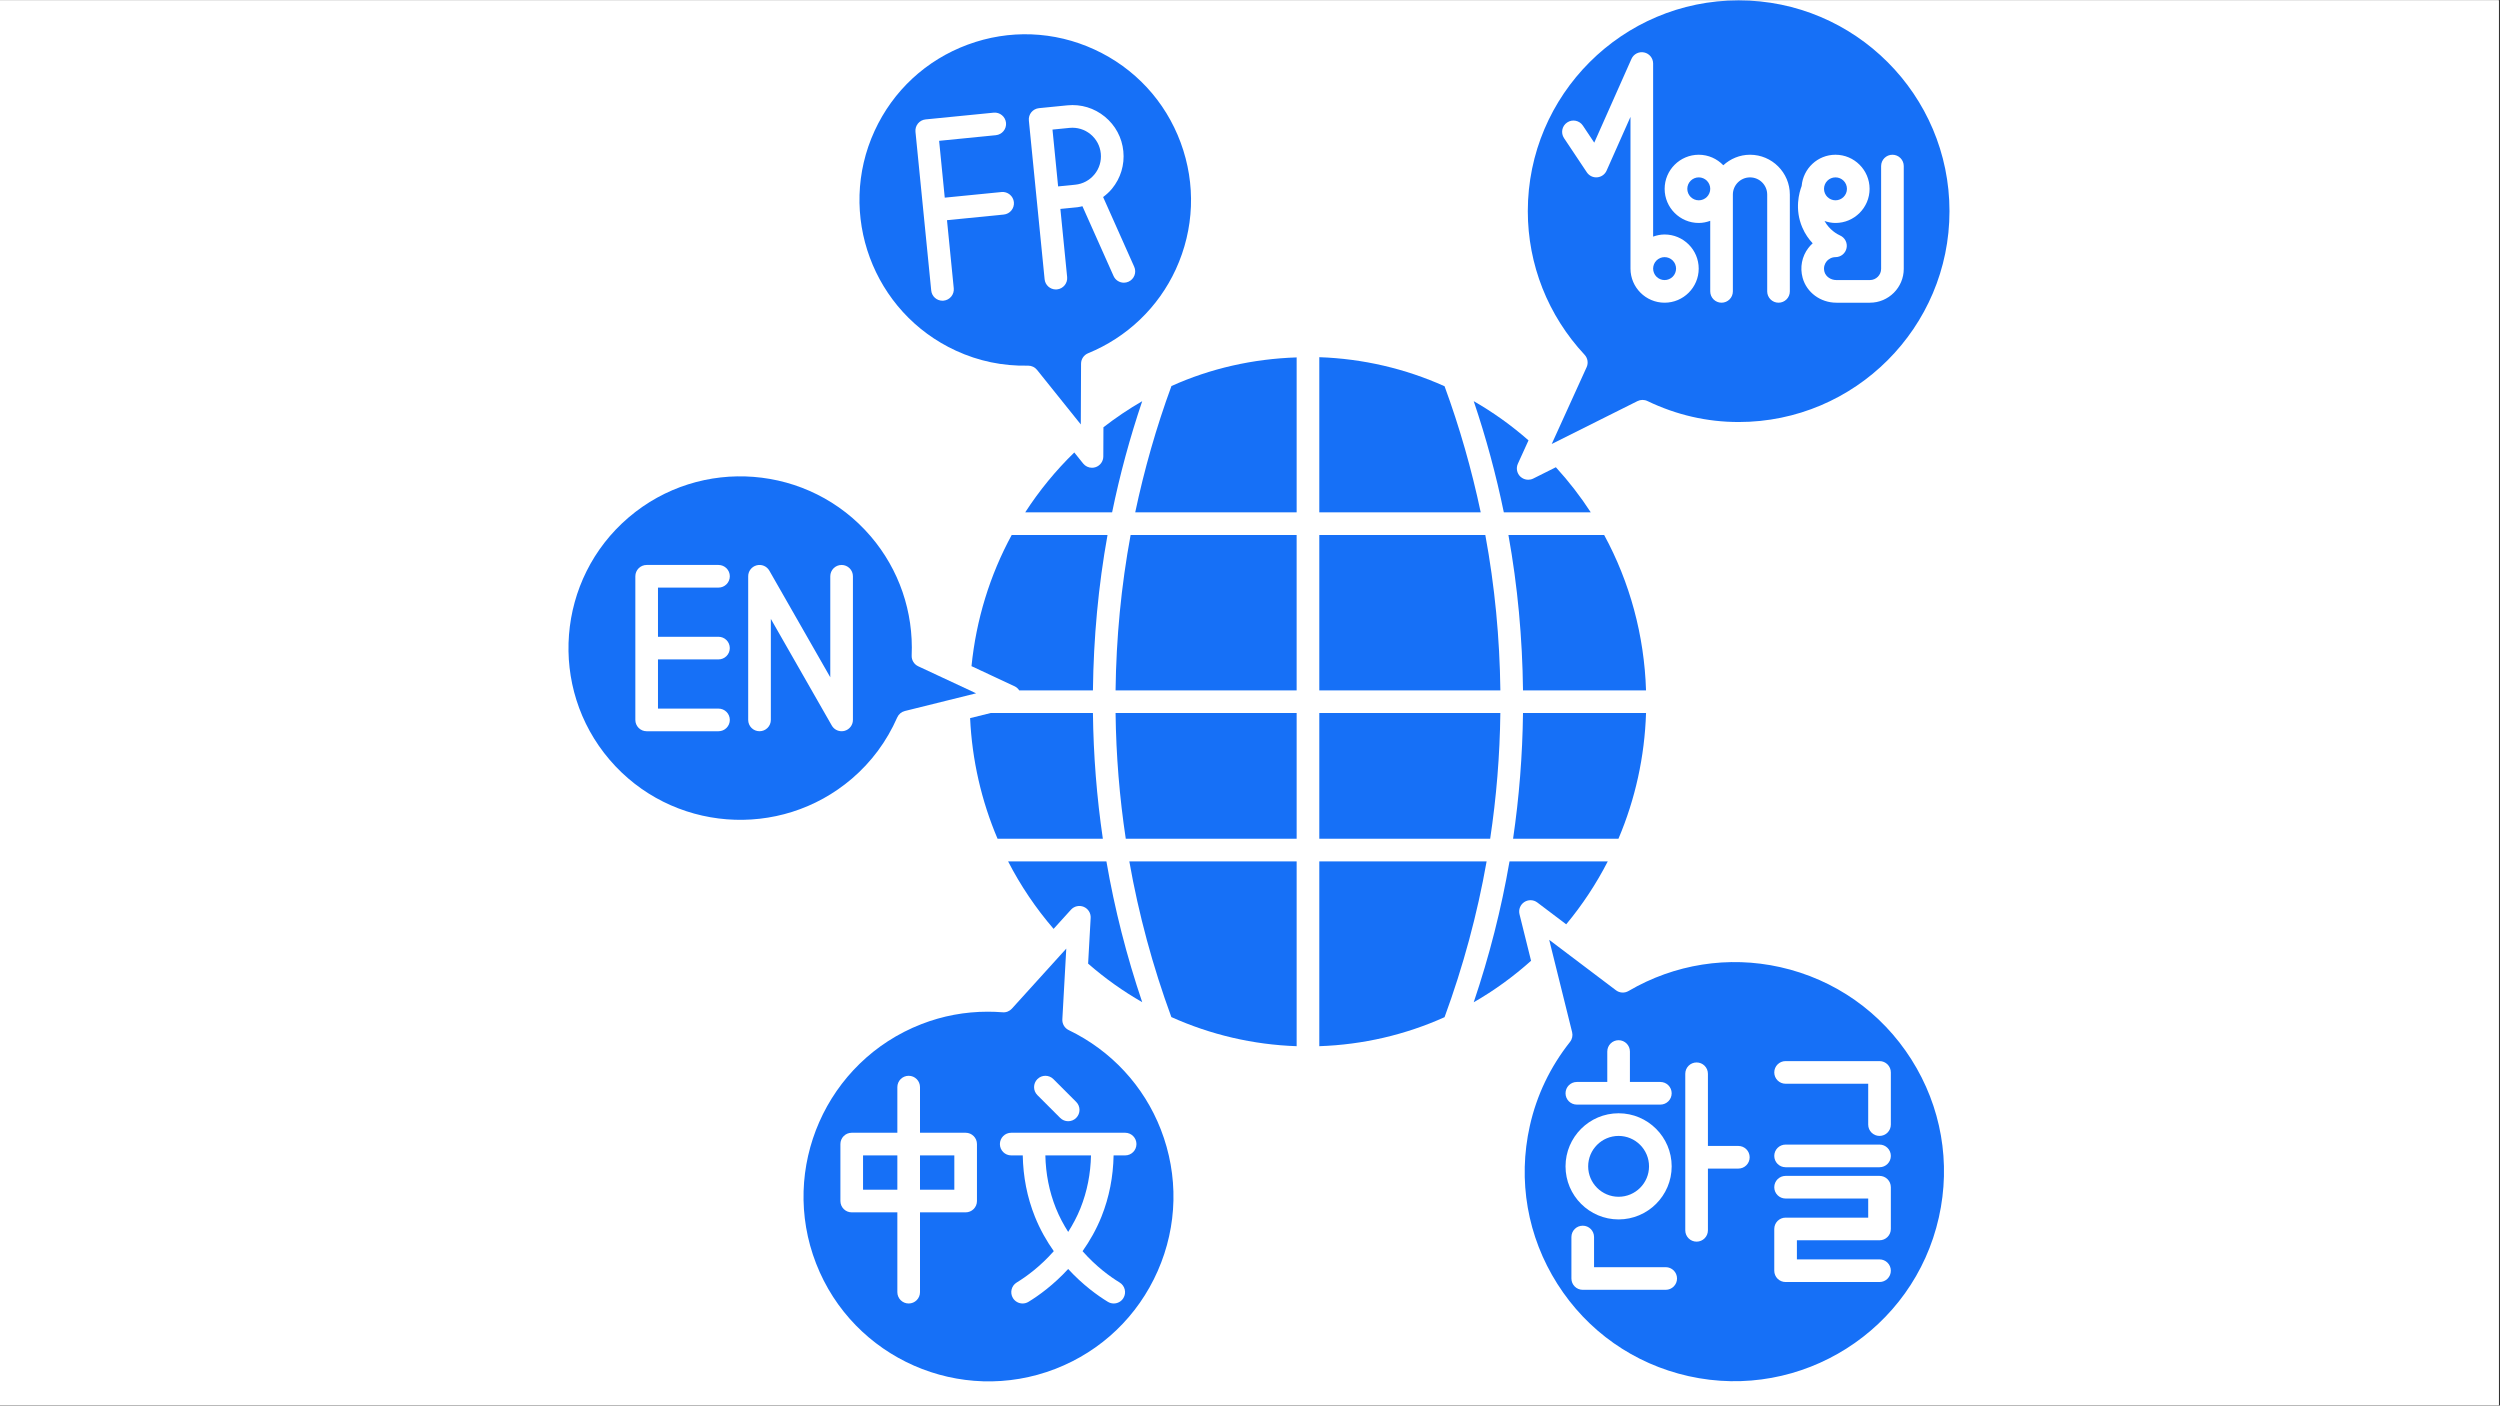 <svg xmlns="http://www.w3.org/2000/svg" xmlns:xlink="http://www.w3.org/1999/xlink" width="1366" zoomAndPan="magnify" viewBox="0 0 1024.5 576" height="768" preserveAspectRatio="xMidYMid meet" version="1.0"><rect x="0" y="0" width="1024.5" height="576" fill="#333333" stroke="none"/><defs><clipPath id="79700a048e"><path d="M 0 0.141 L 1024 0.141 L 1024 575.859 L 0 575.859 Z M 0 0.141 " clip-rule="nonzero"/></clipPath><clipPath id="aaff83b632"><path d="M 626 0.141 L 799 0.141 L 799 182 L 626 182 Z M 626 0.141 " clip-rule="nonzero"/></clipPath></defs><g clip-path="url(#79700a048e)"><path fill="#ffffff" d="M 0 0.141 L 1024 0.141 L 1024 575.859 L 0 575.859 Z M 0 0.141 " fill-opacity="1" fill-rule="nonzero"/><path fill="#ffffff" d="M 0 0.141 L 1024 0.141 L 1024 575.859 L 0 575.859 Z M 0 0.141 " fill-opacity="1" fill-rule="nonzero"/></g><path fill="#1670f7" d="M 468.078 410.691 C 461.688 391.801 456.777 372.543 453.406 352.988 L 413.113 352.988 C 418.184 362.867 424.438 372.148 431.762 380.652 L 438.887 372.789 C 440.211 371.336 442.293 370.871 444.117 371.625 C 445.93 372.387 447.07 374.203 446.953 376.168 L 445.91 394.895 C 452.82 400.926 460.246 406.207 468.078 410.691 Z M 468.078 410.691 " fill-opacity="1" fill-rule="nonzero"/><path fill="#1670f7" d="M 408.797 343.715 L 451.949 343.715 C 449.449 326.719 448.09 309.527 447.883 292.199 L 405.977 292.199 L 397.551 294.289 C 398.344 311.469 402.191 328.184 408.797 343.715 Z M 408.797 343.715 " fill-opacity="1" fill-rule="nonzero"/><path fill="#1670f7" d="M 377.016 473.484 L 391.082 473.484 L 391.082 487.543 L 377.016 487.543 Z M 377.016 473.484 " fill-opacity="1" fill-rule="nonzero"/><path fill="#1670f7" d="M 391.762 143.719 C 401.008 147.973 410.836 150.055 421.277 149.848 C 421.305 149.848 421.332 149.848 421.359 149.848 C 422.766 149.848 424.098 150.48 424.98 151.582 L 442.914 173.934 L 443.016 149.039 C 443.023 147.164 444.156 145.477 445.891 144.766 C 461.898 138.203 474.664 125.988 481.844 110.371 C 489.422 93.883 490.125 75.434 483.832 58.422 C 477.535 41.41 464.98 27.863 448.5 20.285 C 432.02 12.699 413.57 12 396.555 18.297 C 379.539 24.598 365.992 37.148 358.41 53.629 C 342.77 87.656 357.73 128.07 391.762 143.719 Z M 425.777 44.324 L 437.395 43.168 C 442.988 42.605 448.43 44.27 452.762 47.816 C 457.102 51.371 459.793 56.398 460.344 61.977 C 460.895 67.547 459.25 73.008 455.695 77.34 C 454.621 78.648 453.375 79.754 452.059 80.75 L 464.801 109.324 C 465.852 111.66 464.797 114.406 462.453 115.445 C 461.84 115.719 461.195 115.852 460.57 115.852 C 458.793 115.852 457.102 114.824 456.332 113.098 L 443.582 84.512 C 442.898 84.648 442.242 84.852 441.539 84.922 L 434.543 85.617 L 437.312 113.52 C 437.57 116.066 435.703 118.34 433.156 118.598 C 433.004 118.609 432.852 118.621 432.695 118.621 C 430.336 118.621 428.32 116.832 428.082 114.441 L 424.871 82.062 C 424.863 82.016 424.859 81.965 424.855 81.918 C 424.848 81.875 424.844 81.82 424.84 81.777 L 421.629 49.398 C 421.363 46.852 423.227 44.578 425.777 44.324 Z M 376.184 50.609 C 376.965 49.66 378.09 49.055 379.316 48.934 L 407.191 46.172 C 409.715 45.914 412.016 47.781 412.266 50.328 C 412.523 52.875 410.656 55.148 408.109 55.402 L 384.852 57.711 L 387.16 81 L 410.418 78.695 C 412.926 78.434 415.242 80.305 415.492 82.852 C 415.746 85.398 413.883 87.672 411.336 87.926 L 388.078 90.234 L 390.848 118.137 C 391.105 120.684 389.238 122.957 386.691 123.211 C 386.539 123.227 386.387 123.234 386.227 123.234 C 383.871 123.234 381.852 121.449 381.617 119.055 L 375.16 54.016 C 375.035 52.785 375.406 51.562 376.184 50.609 Z M 376.184 50.609 " fill-opacity="1" fill-rule="nonzero"/><path fill="#1670f7" d="M 353.676 473.484 L 367.734 473.484 L 367.734 487.543 L 353.676 487.543 Z M 353.676 473.484 " fill-opacity="1" fill-rule="nonzero"/><path fill="#1670f7" d="M 614.844 292.195 L 540.648 292.195 L 540.648 343.715 L 610.672 343.715 C 613.23 326.719 614.637 309.527 614.844 292.195 Z M 614.844 292.195 " fill-opacity="1" fill-rule="nonzero"/><path fill="#1670f7" d="M 417.68 282.914 L 447.883 282.914 C 448.137 261.449 450.09 240.172 453.863 219.23 L 414.598 219.23 C 405.66 235.684 400.039 253.906 398.121 272.992 L 415.809 281.254 C 416.602 281.625 417.223 282.219 417.68 282.914 Z M 417.68 282.914 " fill-opacity="1" fill-rule="nonzero"/><path fill="#1670f7" d="M 367.68 294.004 C 368.258 292.691 369.41 291.719 370.809 291.371 L 400.012 284.121 L 376.277 273.035 C 374.578 272.242 373.52 270.5 373.605 268.625 C 374.383 250.715 368.441 233.387 356.867 219.84 C 331.645 190.324 287.113 186.84 257.594 212.059 C 228.082 237.285 224.59 281.82 249.809 311.336 C 275.035 340.848 319.562 344.344 349.082 319.121 C 357.109 312.258 363.367 303.809 367.68 294.004 Z M 294.434 260.949 C 297 260.949 299.07 263.027 299.07 265.59 C 299.07 268.148 297 270.227 294.434 270.227 L 269.641 270.227 L 269.641 290.383 L 294.438 290.383 C 297.004 290.383 299.078 292.457 299.078 295.023 C 299.078 297.59 297.004 299.664 294.438 299.664 L 265.004 299.664 C 262.438 299.664 260.363 297.59 260.363 295.023 L 260.363 236.156 C 260.363 233.598 262.438 231.52 265.004 231.52 L 294.438 231.52 C 297.004 231.52 299.078 233.598 299.078 236.156 C 299.078 238.719 297.004 240.797 294.438 240.797 L 269.641 240.797 L 269.641 260.949 Z M 346.082 299.504 C 345.684 299.605 345.281 299.656 344.887 299.656 C 343.25 299.656 341.695 298.789 340.863 297.32 L 315.891 253.625 L 315.891 295.02 C 315.891 297.586 313.816 299.66 311.25 299.66 C 308.684 299.66 306.609 297.586 306.609 295.02 L 306.609 236.156 C 306.609 234.051 308.027 232.215 310.059 231.676 C 312.098 231.125 314.234 232.027 315.277 233.855 L 340.25 277.551 L 340.25 236.156 C 340.25 233.598 342.324 231.52 344.887 231.52 C 347.453 231.52 349.527 233.598 349.527 236.156 L 349.527 295.023 C 349.527 297.125 348.117 298.969 346.082 299.504 Z M 346.082 299.504 " fill-opacity="1" fill-rule="nonzero"/><path fill="#1670f7" d="M 440.617 75.695 C 443.727 75.387 446.527 73.883 448.512 71.469 C 450.496 69.051 451.414 66.008 451.105 62.898 C 450.801 59.785 449.297 56.984 446.879 55 C 444.465 53.012 441.398 52.109 438.309 52.406 L 431.309 53.102 L 433.617 76.391 Z M 440.617 75.695 " fill-opacity="1" fill-rule="nonzero"/><path fill="#1670f7" d="M 608.68 219.234 L 540.648 219.234 L 540.648 282.922 L 614.852 282.922 C 614.586 261.438 612.551 240.16 608.68 219.234 Z M 608.68 219.234 " fill-opacity="1" fill-rule="nonzero"/><path fill="#1670f7" d="M 686.852 110.07 C 686.852 110.379 686.82 110.684 686.758 110.988 C 686.699 111.289 686.609 111.582 686.492 111.867 C 686.375 112.152 686.23 112.426 686.059 112.68 C 685.887 112.938 685.691 113.176 685.473 113.395 C 685.254 113.609 685.02 113.805 684.762 113.977 C 684.504 114.148 684.234 114.293 683.949 114.41 C 683.664 114.531 683.371 114.617 683.066 114.68 C 682.766 114.738 682.457 114.77 682.148 114.77 C 681.84 114.77 681.535 114.738 681.234 114.68 C 680.93 114.617 680.637 114.531 680.352 114.41 C 680.066 114.293 679.797 114.148 679.539 113.977 C 679.281 113.805 679.047 113.609 678.828 113.395 C 678.609 113.176 678.414 112.938 678.242 112.68 C 678.07 112.426 677.926 112.152 677.809 111.867 C 677.691 111.582 677.602 111.289 677.543 110.988 C 677.48 110.684 677.449 110.379 677.449 110.07 C 677.449 109.762 677.48 109.457 677.543 109.152 C 677.602 108.852 677.691 108.555 677.809 108.27 C 677.926 107.988 678.07 107.715 678.242 107.461 C 678.414 107.203 678.609 106.965 678.828 106.746 C 679.047 106.527 679.281 106.332 679.539 106.164 C 679.797 105.992 680.066 105.848 680.352 105.727 C 680.637 105.609 680.93 105.52 681.234 105.461 C 681.535 105.402 681.84 105.371 682.148 105.371 C 682.457 105.371 682.766 105.402 683.066 105.461 C 683.371 105.52 683.664 105.609 683.949 105.727 C 684.234 105.848 684.504 105.992 684.762 106.164 C 685.02 106.332 685.254 106.527 685.473 106.746 C 685.691 106.965 685.887 107.203 686.059 107.461 C 686.23 107.715 686.375 107.988 686.492 108.27 C 686.609 108.555 686.699 108.852 686.758 109.152 C 686.82 109.457 686.852 109.762 686.852 110.07 Z M 686.852 110.07 " fill-opacity="1" fill-rule="nonzero"/><path fill="#1670f7" d="M 752.18 82.086 C 754.773 82.086 756.879 79.98 756.879 77.387 C 756.879 74.793 754.773 72.688 752.18 72.688 C 749.59 72.688 747.484 74.793 747.48 77.383 C 747.48 77.387 747.48 77.391 747.48 77.391 C 747.488 79.984 749.59 82.086 752.18 82.086 Z M 752.18 82.086 " fill-opacity="1" fill-rule="nonzero"/><g clip-path="url(#aaff83b632)"><path fill="#1670f7" d="M 650.199 150.477 L 635.895 181.949 L 671.035 164.375 C 672.316 163.734 673.832 163.723 675.121 164.348 C 686.98 170.051 699.555 172.945 712.5 172.945 C 760.145 172.945 798.898 134.184 798.898 86.539 C 798.898 38.895 760.141 0.141 712.5 0.141 C 664.859 0.141 626.094 38.895 626.094 86.539 C 626.094 108.398 634.359 129.301 649.371 145.391 C 650.645 146.762 650.977 148.77 650.199 150.477 Z M 738.32 76.223 C 738.926 69.07 744.871 63.414 752.18 63.414 C 759.883 63.414 766.156 69.688 766.156 77.391 C 766.156 85.098 759.883 91.371 752.18 91.371 C 750.602 91.371 749.113 91.051 747.695 90.566 C 749.723 94.258 752.977 96.027 754.016 96.477 C 756.039 97.348 757.164 99.52 756.719 101.672 C 756.273 103.832 754.379 105.375 752.18 105.375 C 750.719 105.375 749.352 106.059 748.438 107.25 C 747.914 107.941 747.117 109.395 747.664 111.402 C 748.199 113.352 750.258 114.77 752.559 114.77 L 766.285 114.77 C 768.824 114.77 770.883 112.703 770.883 110.172 L 770.883 68.055 C 770.883 65.492 772.957 63.414 775.523 63.414 C 778.09 63.414 780.16 65.492 780.16 68.055 L 780.16 110.172 C 780.16 117.82 773.938 124.047 766.285 124.047 L 752.559 124.047 C 746.051 124.047 740.359 119.855 738.715 113.848 C 737.547 109.57 738.406 105.109 741.066 101.617 C 741.602 100.922 742.195 100.281 742.836 99.703 C 741.242 98.016 739.723 95.883 738.582 93.219 C 735.363 85.711 737.305 78.883 738.32 76.223 Z M 696.156 63.414 C 700.109 63.414 703.664 65.078 706.211 67.723 C 709.109 65.074 712.938 63.414 717.16 63.414 C 726.156 63.414 733.477 70.73 733.477 79.727 L 733.477 119.41 C 733.477 121.969 731.402 124.047 728.84 124.047 C 726.273 124.047 724.199 121.969 724.199 119.41 L 724.199 79.727 C 724.199 75.848 721.039 72.691 717.16 72.691 C 713.285 72.691 710.129 75.848 710.129 79.727 L 710.129 119.41 C 710.129 121.969 708.055 124.047 705.488 124.047 C 702.926 124.047 700.852 121.969 700.852 119.41 L 700.852 90.496 C 699.375 91.027 697.809 91.371 696.152 91.371 C 688.445 91.371 682.172 85.098 682.172 77.391 C 682.172 69.688 688.449 63.414 696.156 63.414 Z M 642.227 50.184 C 644.363 48.754 647.242 49.34 648.66 51.469 L 653.324 58.461 L 668.57 24.148 C 669.457 22.148 671.602 21.031 673.777 21.496 C 675.922 21.949 677.449 23.844 677.449 26.031 L 677.449 96.965 C 678.926 96.434 680.496 96.094 682.148 96.094 C 689.855 96.094 696.129 102.363 696.129 110.07 C 696.129 117.777 689.855 124.047 682.148 124.047 C 674.445 124.047 668.172 117.777 668.172 110.07 L 668.172 47.891 L 658.379 69.934 C 657.691 71.477 656.219 72.523 654.535 72.668 C 652.867 72.828 651.215 72.023 650.281 70.617 L 640.941 56.609 C 639.516 54.484 640.09 51.602 642.227 50.184 Z M 642.227 50.184 " fill-opacity="1" fill-rule="nonzero"/></g><path fill="#1670f7" d="M 700.855 77.387 C 700.855 77.695 700.824 78 700.766 78.305 C 700.703 78.605 700.617 78.898 700.496 79.184 C 700.379 79.469 700.234 79.742 700.062 79.996 C 699.891 80.254 699.695 80.492 699.48 80.711 C 699.262 80.93 699.023 81.125 698.766 81.293 C 698.512 81.465 698.238 81.609 697.953 81.73 C 697.668 81.848 697.375 81.938 697.074 81.996 C 696.77 82.055 696.465 82.086 696.156 82.086 C 695.848 82.086 695.543 82.055 695.238 81.996 C 694.938 81.938 694.641 81.848 694.359 81.73 C 694.074 81.609 693.801 81.465 693.547 81.293 C 693.289 81.125 693.051 80.93 692.832 80.711 C 692.613 80.492 692.418 80.254 692.25 79.996 C 692.078 79.742 691.934 79.469 691.812 79.184 C 691.695 78.898 691.605 78.605 691.547 78.305 C 691.488 78 691.457 77.695 691.457 77.387 C 691.457 77.078 691.488 76.773 691.547 76.469 C 691.605 76.168 691.695 75.875 691.812 75.59 C 691.934 75.305 692.078 75.031 692.25 74.777 C 692.418 74.52 692.613 74.281 692.832 74.062 C 693.051 73.848 693.289 73.652 693.547 73.48 C 693.801 73.309 694.074 73.164 694.359 73.047 C 694.641 72.926 694.938 72.84 695.238 72.777 C 695.543 72.719 695.848 72.688 696.156 72.688 C 696.465 72.688 696.77 72.719 697.074 72.777 C 697.375 72.84 697.668 72.926 697.953 73.047 C 698.238 73.164 698.512 73.309 698.766 73.48 C 699.023 73.652 699.262 73.848 699.48 74.062 C 699.695 74.281 699.891 74.52 700.062 74.777 C 700.234 75.031 700.379 75.305 700.496 75.59 C 700.617 75.875 700.703 76.168 700.766 76.469 C 700.824 76.773 700.855 77.078 700.855 77.387 Z M 700.855 77.387 " fill-opacity="1" fill-rule="nonzero"/><path fill="#1670f7" d="M 651.895 209.957 C 647.68 203.445 642.891 197.277 637.598 191.473 L 628.32 196.113 C 627.664 196.441 626.953 196.598 626.25 196.598 C 625.074 196.598 623.914 196.152 623.027 195.301 C 621.613 193.938 621.211 191.824 622.027 190.039 L 626.383 180.461 C 619.383 174.32 611.867 168.945 603.93 164.395 C 608.992 179.359 613.098 194.562 616.266 209.957 Z M 651.895 209.957 " fill-opacity="1" fill-rule="nonzero"/><path fill="#1670f7" d="M 591.984 158.285 C 575.898 151.051 558.504 146.988 540.648 146.379 L 540.648 209.957 L 606.797 209.957 C 603.098 192.453 598.188 175.199 591.984 158.285 Z M 591.984 158.285 " fill-opacity="1" fill-rule="nonzero"/><path fill="#1670f7" d="M 674.543 282.914 C 673.828 260.324 667.906 238.605 657.379 219.23 L 618.152 219.23 C 621.926 240.172 623.875 261.445 624.129 282.914 Z M 674.543 282.914 " fill-opacity="1" fill-rule="nonzero"/><path fill="#1670f7" d="M 674.547 292.195 L 624.125 292.195 C 623.918 309.52 622.555 326.715 620.059 343.711 L 663.242 343.711 C 670.117 327.547 673.973 310.098 674.547 292.195 Z M 674.547 292.195 " fill-opacity="1" fill-rule="nonzero"/><path fill="#1670f7" d="M 452.188 175.094 L 452.137 187.074 C 452.129 189.039 450.879 190.785 449.027 191.43 C 448.527 191.609 448.008 191.691 447.496 191.691 C 446.121 191.691 444.777 191.074 443.879 189.957 L 440.242 185.422 C 432.578 192.879 425.855 201.109 420.137 209.949 L 455.746 209.949 C 458.914 194.562 463.016 179.371 468.078 164.41 C 462.59 167.57 457.285 171.141 452.188 175.094 Z M 452.188 175.094 " fill-opacity="1" fill-rule="nonzero"/><path fill="#1670f7" d="M 461.34 343.715 L 531.367 343.715 L 531.367 292.195 L 457.16 292.195 C 457.375 309.527 458.773 326.719 461.34 343.715 Z M 461.34 343.715 " fill-opacity="1" fill-rule="nonzero"/><path fill="#1670f7" d="M 437.961 422.137 C 436.27 421.324 435.242 419.57 435.348 417.703 L 436.961 388.738 L 414.684 413.328 C 413.719 414.391 412.363 414.957 410.887 414.836 C 408.844 414.676 406.801 414.594 404.781 414.594 C 395.418 414.594 386.301 416.297 377.605 419.684 C 338.656 434.828 319.293 478.836 334.434 517.781 C 349.578 556.727 393.582 576.066 432.531 560.953 C 451.395 553.613 466.277 539.371 474.434 520.844 C 482.586 502.316 483.031 481.719 475.699 462.855 C 468.75 444.984 455.348 430.52 437.961 422.137 Z M 400.359 492.184 C 400.359 494.75 398.285 496.824 395.719 496.824 L 377.016 496.824 L 377.016 529.531 C 377.016 532.098 374.941 534.172 372.375 534.172 C 369.809 534.172 367.734 532.098 367.734 529.531 L 367.734 496.824 L 349.035 496.824 C 346.469 496.824 344.398 494.75 344.398 492.184 L 344.398 468.844 C 344.398 466.277 346.469 464.203 349.035 464.203 L 367.734 464.203 L 367.734 445.5 C 367.734 442.934 369.809 440.859 372.375 440.859 C 374.941 440.859 377.016 442.934 377.016 445.5 L 377.016 464.203 L 395.719 464.203 C 398.285 464.203 400.359 466.277 400.359 468.844 Z M 425.121 442.219 C 426.938 440.406 429.867 440.406 431.684 442.219 L 441.02 451.559 C 442.836 453.371 442.836 456.305 441.02 458.117 C 440.117 459.023 438.93 459.477 437.742 459.477 C 436.555 459.477 435.367 459.023 434.461 458.117 L 425.121 448.777 C 423.312 446.965 423.312 444.035 425.121 442.219 Z M 461.082 473.484 L 456.352 473.484 C 456.191 482.152 454.586 490.586 451.387 498.582 C 449.227 503.953 446.535 508.609 443.633 512.73 C 449.121 518.969 454.891 523.176 458.82 525.566 C 461.012 526.898 461.707 529.75 460.375 531.941 C 459.504 533.379 457.973 534.168 456.41 534.168 C 455.59 534.168 454.758 533.949 454 533.488 C 449.773 530.914 443.676 526.504 437.738 520.035 C 431.797 526.5 425.703 530.914 421.477 533.488 C 420.719 533.949 419.887 534.168 419.062 534.168 C 417.496 534.168 415.969 533.375 415.098 531.945 C 413.766 529.754 414.457 526.902 416.648 525.566 C 420.578 523.172 426.352 518.961 431.84 512.727 C 428.941 508.605 426.25 503.949 424.098 498.582 C 420.891 490.586 419.285 482.152 419.125 473.484 L 414.398 473.484 C 411.832 473.484 409.758 471.41 409.758 468.844 C 409.758 466.277 411.832 464.203 414.398 464.203 L 461.082 464.203 C 463.645 464.203 465.719 466.277 465.719 468.844 C 465.719 471.41 463.645 473.484 461.082 473.484 Z M 461.082 473.484 " fill-opacity="1" fill-rule="nonzero"/><path fill="#1670f7" d="M 480.02 416.793 C 496.117 424.035 513.527 428.121 531.367 428.73 L 531.367 352.996 L 462.797 352.996 C 466.625 374.664 472.383 395.977 480.02 416.793 Z M 480.02 416.793 " fill-opacity="1" fill-rule="nonzero"/><path fill="#1670f7" d="M 465.215 209.957 L 531.367 209.957 L 531.367 146.465 C 513.43 147.059 496.105 150.965 480.059 158.195 C 473.84 175.141 468.918 192.426 465.215 209.957 Z M 465.215 209.957 " fill-opacity="1" fill-rule="nonzero"/><path fill="#1670f7" d="M 540.648 352.996 L 540.648 428.73 C 558.508 428.125 575.906 424.07 591.98 416.84 C 599.621 396.012 605.383 374.684 609.215 352.996 Z M 540.648 352.996 " fill-opacity="1" fill-rule="nonzero"/><path fill="#1670f7" d="M 457.16 282.914 L 531.363 282.914 L 531.363 219.234 L 463.324 219.234 C 459.461 240.164 457.422 261.441 457.16 282.914 Z M 457.16 282.914 " fill-opacity="1" fill-rule="nonzero"/><path fill="#1670f7" d="M 622.695 374.66 C 622.223 372.754 623 370.75 624.645 369.668 C 626.285 368.586 628.43 368.652 629.992 369.84 L 641.832 378.785 C 648.477 370.789 654.168 362.145 658.867 352.988 L 618.602 352.988 C 615.234 372.559 610.316 391.832 603.926 410.734 C 612.262 405.957 620.129 400.254 627.43 393.723 Z M 622.695 374.66 " fill-opacity="1" fill-rule="nonzero"/><path fill="#1670f7" d="M 432.707 495.129 C 434.145 498.711 435.879 501.898 437.742 504.84 C 439.602 501.898 441.336 498.711 442.773 495.129 C 445.535 488.238 446.926 480.969 447.09 473.484 L 428.387 473.484 C 428.551 480.969 429.949 488.238 432.707 495.129 Z M 432.707 495.129 " fill-opacity="1" fill-rule="nonzero"/><path fill="#1670f7" d="M 729.508 396.324 C 708.305 391.586 686.234 395.062 667.367 406.113 C 665.742 407.07 663.711 406.941 662.227 405.816 L 634.863 385.145 L 644.254 422.984 C 644.598 424.383 644.281 425.855 643.387 426.98 C 635.281 437.23 629.742 448.801 626.926 461.363 C 621.91 483.75 625.914 506.746 638.203 526.125 C 650.484 545.496 669.582 558.926 691.969 563.941 C 738.164 574.285 784.199 545.105 794.543 498.895 C 799.559 476.512 795.555 453.516 783.27 434.137 C 770.984 414.773 751.895 401.34 729.508 396.324 Z M 646.191 443.387 L 658.664 443.387 L 658.664 430.918 C 658.664 428.352 660.734 426.277 663.301 426.277 C 665.867 426.277 667.941 428.352 667.941 430.918 L 667.941 443.387 L 680.41 443.387 C 682.977 443.387 685.051 445.461 685.051 448.027 C 685.051 450.594 682.977 452.668 680.41 452.668 L 646.191 452.668 C 643.625 452.668 641.555 450.594 641.555 448.027 C 641.555 445.461 643.625 443.387 646.191 443.387 Z M 663.301 456.219 C 675.293 456.219 685.051 465.98 685.051 477.969 C 685.051 489.957 675.293 499.719 663.301 499.719 C 651.309 499.719 641.555 489.961 641.555 477.969 C 641.555 465.977 651.309 456.219 663.301 456.219 Z M 682.605 528.566 L 648.605 528.566 C 646.039 528.566 643.965 526.496 643.965 523.93 L 643.965 506.926 C 643.965 504.359 646.039 502.289 648.605 502.289 C 651.172 502.289 653.242 504.359 653.242 506.926 L 653.242 519.289 L 682.605 519.289 C 685.172 519.289 687.246 521.363 687.246 523.93 C 687.246 526.496 685.172 528.566 682.605 528.566 Z M 712.375 478.887 L 699.906 478.887 L 699.906 504.188 C 699.906 506.754 697.832 508.828 695.266 508.828 C 692.699 508.828 690.625 506.754 690.625 504.188 L 690.625 440.031 C 690.625 437.465 692.699 435.391 695.266 435.391 C 697.832 435.391 699.906 437.465 699.906 440.031 L 699.906 469.609 L 712.375 469.609 C 714.941 469.609 717.012 471.684 717.012 474.25 C 717.012 476.812 714.941 478.887 712.375 478.887 Z M 774.867 503.629 C 774.867 506.191 772.793 508.266 770.23 508.266 L 736.371 508.266 L 736.371 516.098 L 770.23 516.098 C 772.793 516.098 774.867 518.172 774.867 520.738 C 774.867 523.301 772.793 525.375 770.23 525.375 L 731.734 525.375 C 729.168 525.375 727.094 523.301 727.094 520.738 L 727.094 503.629 C 727.094 501.062 729.168 498.988 731.734 498.988 L 765.59 498.988 L 765.59 491.156 L 731.734 491.156 C 729.168 491.156 727.094 489.086 727.094 486.52 C 727.094 483.953 729.168 481.879 731.734 481.879 L 770.23 481.879 C 772.793 481.879 774.867 483.953 774.867 486.52 Z M 770.23 478.332 L 731.734 478.332 C 729.168 478.332 727.094 476.258 727.094 473.691 C 727.094 471.125 729.168 469.051 731.734 469.051 L 770.23 469.051 C 772.793 469.051 774.867 471.125 774.867 473.691 C 774.867 476.258 772.793 478.332 770.23 478.332 Z M 774.867 460.859 C 774.867 463.426 772.793 465.5 770.23 465.5 C 767.664 465.5 765.59 463.426 765.59 460.859 L 765.59 444.117 L 731.734 444.117 C 729.168 444.117 727.094 442.043 727.094 439.477 C 727.094 436.914 729.168 434.84 731.734 434.84 L 770.23 434.84 C 772.793 434.84 774.867 436.914 774.867 439.477 Z M 774.867 460.859 " fill-opacity="1" fill-rule="nonzero"/><path fill="#1670f7" d="M 663.301 490.438 C 670.172 490.438 675.773 484.844 675.773 477.969 C 675.773 471.094 670.176 465.5 663.301 465.5 C 656.426 465.5 650.832 471.094 650.832 477.969 C 650.832 484.84 656.426 490.438 663.301 490.438 Z M 663.301 490.438 " fill-opacity="1" fill-rule="nonzero"/></svg>